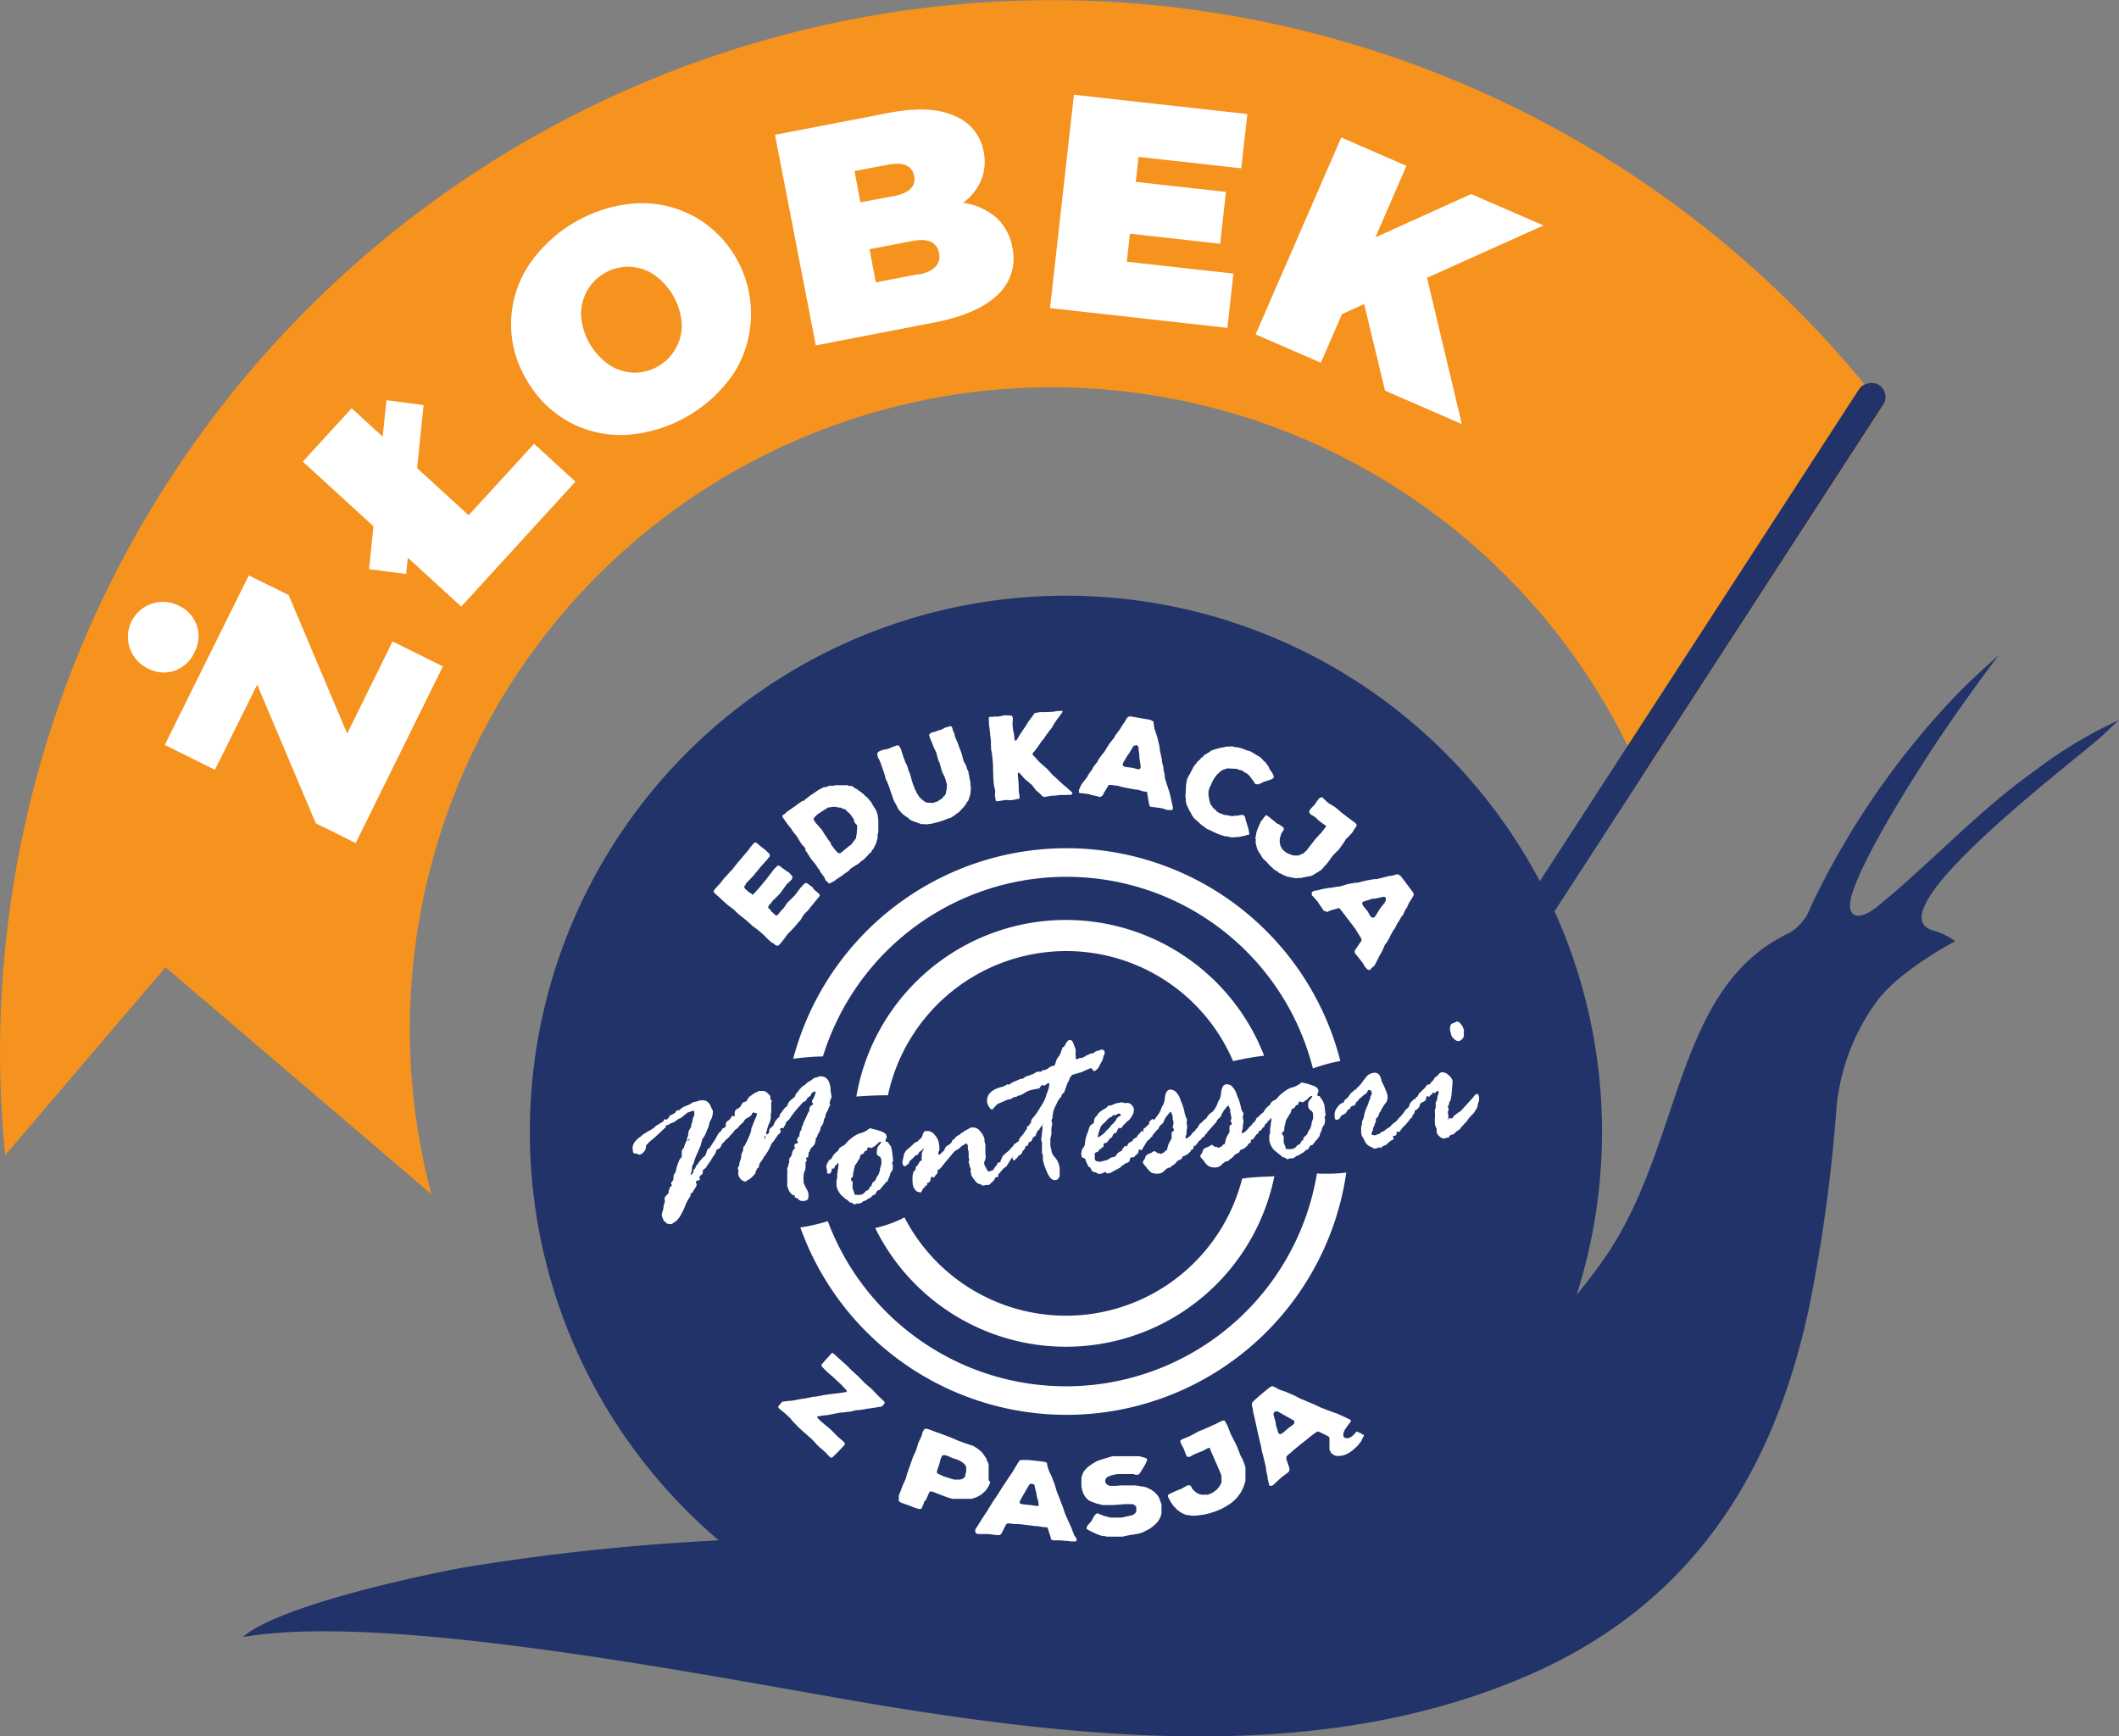 <svg xmlns="http://www.w3.org/2000/svg" viewBox="0 0 231.51 189.69"><rect x="0" y="0" width="231.51" height="189.69" fill="#808080" stroke="none"/><defs><style>.cls-1{fill:#f6921e;}.cls-2,.cls-3{fill:#213368;}.cls-3,.cls-4{fill-rule:evenodd;}.cls-4,.cls-5{fill:#fff;}</style></defs><title>zlobek montessori logo</title><g id="Warstwa_2" data-name="Warstwa 2"><g id="Warstwa_1-2" data-name="Warstwa 1"><path class="cls-1" d="M91.39,46.37a70.13,70.13,0,0,1,88,38.52l26.26-40.47A114.91,114.91,0,0,0,.56,126.21l17.52-20.54,29.05,24.79A70.14,70.14,0,0,1,91.39,46.37Z"/><path class="cls-1" d="M107.81,182.21l.14.12.08-.1Z"/><rect class="cls-2" x="119.25" y="87.22" width="111.43" height="3.14" rx="1.57" transform="translate(5.23 187.23) rotate(-57.02)"/><path class="cls-3" d="M231.47,78.66h0S231.5,78.64,231.47,78.66Z"/><path class="cls-3" d="M205.24,98.93c-2.22,1.88-4,1.47-2.64-2,1.09-2.94,3.86-8,8.69-15.4,3.42-5.14,6.92-9.8,7.15-10-1.89,1.65-3.6,3.24-5.12,4.84A88,88,0,0,0,197.86,99a5.59,5.59,0,0,1-2.28,2.88c-12.68,5.89-11.66,22.94-20.13,35.36q-1.5,2.17-3.19,4.2a58.57,58.57,0,1,0-93.73,26.84,245.79,245.79,0,0,0-28.07,3c-5.37,1-19.91,4.19-23.84,7.48l-.06.06.69-.09c16.38-2.5,51.8,4.7,68.84,7.55,25.77,4.25,49.49,5.83,70.4-3.05,18.42-7.82,27.32-22.41,31.16-40.39a175,175,0,0,0,3-21.9,23.17,23.17,0,0,1,4.56-11.76c2.56-3.3,8.41-6.36,8.41-6.36a7.74,7.74,0,0,0-2.5-1.19c-6.4-2,15.35-18.37,18.44-21.14,1.08-1,1.77-1.7,1.93-1.82a48.9,48.9,0,0,0-9.06,5.44C216,88.69,211.26,94,205.24,98.93Z"/><polygon class="cls-4" points="88.8 96.95 88.91 97.15 89.45 97.61 89.51 97.68 89.56 97.81 89.56 97.87 88.49 99.19 88.36 99.37 87.89 99.84 87.76 100.02 87.42 100.57 87.29 100.69 86.69 101.4 86.22 101.88 86.09 102 85.42 102.9 85.15 103.2 85.02 103.31 84.9 103.31 84.83 103.31 84.71 103.24 84.47 103.04 84.29 102.96 84.17 102.83 83.99 102.7 83.52 102.23 83.4 102.1 82.86 101.64 82.68 101.5 82.14 101.1 82.02 100.97 81.48 100.5 80.64 99.83 80.17 99.37 79.99 99.23 79.45 98.83 79.33 98.7 79.09 98.5 78.79 98.23 78.67 98.1 78.14 97.64 78.02 97.5 77.96 97.44 77.97 97.31 78.03 97.25 78.1 97.13 78.7 96.48 79.17 95.88 79.3 95.76 79.83 95.16 79.96 95.05 80.43 94.45 80.57 94.27 81.7 92.95 81.83 92.77 82.1 92.41 82.31 92.17 82.44 92.05 82.56 92.06 82.62 92.06 82.8 92.2 83.04 92.4 83.28 92.6 83.46 92.73 83.7 92.93 83.82 93.06 84 93.2 84.06 93.33 84.11 93.39 84.11 93.52 84.04 93.64 83.97 93.7 83.84 93.88 83.04 94.77 82.91 94.95 82.5 95.43 82.37 95.61 81.91 96.09 81.51 96.5 81.44 96.69 81.37 96.75 81.3 96.87 81.3 96.93 81.36 97 81.42 97.12 81.65 97.32 81.83 97.46 82.02 97.59 82.14 97.66 82.19 97.73 82.26 97.73 82.39 97.61 82.66 97.31 82.92 97.02 83.72 96.06 84.59 94.92 84.86 94.68 84.93 94.56 85.05 94.57 85.11 94.57 85.23 94.64 85.42 94.78 85.59 94.91 85.96 95.18 86.2 95.32 86.43 95.58 86.55 95.71 86.61 95.84 86.54 95.9 86.54 96.02 86.33 96.26 85.94 96.61 85.81 96.8 85.2 97.64 84.61 98.23 84.47 98.35 84.14 98.77 84.01 98.89 83.94 99.07 83.93 99.13 83.93 99.19 84.11 99.33 84.28 99.59 84.46 99.72 84.64 99.92 84.76 99.99 84.89 100 84.95 100 85.02 99.88 85.48 99.34 85.61 99.22 86.02 98.62 86.68 97.97 86.81 97.85 87.35 97.13 87.49 96.95 87.62 96.83 87.95 96.47 88.01 96.48 88.14 96.48 88.26 96.55 88.8 96.95"/><path class="cls-4" d="M93.64,90.53l0-.19,0-.19L93.48,90l-.17-.26,0-.19-.18-.26-.23-.33-.12-.13-.24-.2-.11-.13-.06-.07-.25-.07-.3-.14h-.25l-.19-.07h-.18l-.32,0-.19.05-.19,0-.19.12-.26.17-.19.11-.26.18-.26.17-.13.12-.2.18-.07.12-.07.06.06.19.06.06.11.2.24.26.17.2.18.19.12.13.11.2L90,91l.17.26.35.52.12.13.11.19.11.26.12.13.18.26.11.13.24.26.12.07h.06l.13,0,.92-.76.26-.18.13-.18.14-.18.13-.18.14-.18v-.19l.07-.3v-.19Zm1.7-2.6.12.19.17.26.11.2.11.32.06.19,0,.19.05.19,0,.25,0,.19,0,.31v.19l0,.25v.25l-.08.25,0,.43-.07.19-.08.3-.07.19-.14.24-.07.18-.2.24-.08.19-.19.11-.13.18-.53.54-.2.11-.19.18-.13.12-.39.22-.26.18-.19.11-.27.3-.26.17-.19.12-.13.12-.78.52-.13.12-.52.28h-.18l-.06-.13-.18-.13-.06-.07-.17-.38-.11-.13-.18-.26-.12-.13-.05-.19-.12-.13-.4-.59-.12-.13-.41-.52-.11-.2-.18-.25-.05-.13-.18-.2L88,92.73l-.17-.26-.18-.14-.06-.12-.11-.14-.35-.58L87,91.3l-.41-.52-.12-.2-.41-.52-.29-.39-.11-.19-.12-.13-.06-.13v-.13L85.6,89l.19-.11.14-.18.19-.12.91-.64.13-.11.52-.35h.13l.19-.18.39-.29.13-.12.2-.12.26-.17.32-.23.2-.12.32-.17L90,86l.19,0,.44-.16.26,0h.18l.19-.06.5,0h.44l.37,0,.19.08H93l.19.07.24.2.18.07.18.14.18.13.18.13.18.14.18.2.18.13.12.13.17.2.18.2.11.19Z"/><polygon class="cls-4" points="105.57 83.67 105.67 84.05 105.79 84.24 105.83 84.55 105.89 84.75 105.93 85.06 105.98 85.25 106.03 85.5 106.02 85.75 106.07 86 106.06 86.19 106.04 86.5 106.03 86.69 105.95 87 105.88 87.18 105.81 87.43 105.67 87.61 105.53 87.85 105.4 88.03 105.2 88.27 105.07 88.39 104.87 88.63 104.73 88.75 104.48 88.92 104.34 89.04 104.08 89.21 103.89 89.33 103.57 89.43 103 89.65 102.68 89.76 102.49 89.81 101.86 89.97 101.61 90.02 101.54 90.01 101.29 90.06 101.17 90.05 100.98 90.04 100.67 90.03 100.42 89.95 100.24 89.88 99.81 89.73 99.62 89.66 99.38 89.52 99.26 89.39 98.96 89.19 98.78 89.05 98.6 88.92 98.42 88.72 98.31 88.59 98.19 88.46 98.07 88.26 97.96 88.01 97.85 87.81 97.73 87.62 97.57 87.24 97.51 87.05 97.24 86.28 97.19 86.09 96.92 85.39 96.8 85.2 96.59 84.44 96.21 83.35 96.05 82.97 95.93 82.78 95.88 82.58 95.83 82.33 95.9 82.21 96.03 82.09 96.41 81.93 96.92 81.83 97.11 81.78 97.49 81.61 97.68 81.56 97.94 81.44 98.13 81.45 98.25 81.46 98.3 81.65 98.42 81.78 98.47 81.97 98.63 82.48 98.69 82.67 98.96 83.38 99.08 83.57 99.29 84.27 99.4 84.46 99.61 85.22 99.66 85.41 99.94 86.18 100.05 86.37 100.16 86.63 100.28 86.82 100.45 87.08 100.57 87.21 100.81 87.41 100.99 87.55 101.23 87.68 101.42 87.69 101.73 87.71 101.92 87.72 102.23 87.61 102.42 87.56 102.75 87.33 102.88 87.27 103.08 87.03 103.21 86.91 103.35 86.67 103.36 86.48 103.44 86.18 103.44 85.99 103.46 85.74 103.41 85.55 103.3 85.17 103.25 84.98 102.91 84.27 102.86 84.08 102.65 83.32 102.54 83.13 102.33 82.37 102.27 82.18 101.94 81.47 101.88 81.28 101.66 80.77 101.55 80.45 101.5 80.26 101.63 80.14 101.76 80.03 102.02 79.98 102.65 79.76 102.84 79.71 103.29 79.48 103.48 79.43 103.67 79.38 103.8 79.32 103.98 79.39 104.04 79.52 104.14 79.9 104.26 80.1 104.31 80.35 104.36 80.54 104.69 81.31 104.75 81.5 105.02 82.2 105.08 82.39 105.28 83.15 105.57 83.67"/><polygon class="cls-4" points="117.1 86.53 117.16 86.6 117.16 86.66 117.09 86.78 117.02 86.84 116.84 86.83 116.15 86.86 115.96 86.84 115.14 86.93 114.96 86.92 114.14 87.06 114.01 87.05 113.89 86.98 113.42 86.52 113.23 86.39 112.83 85.87 112.71 85.73 112.17 85.27 111.99 85.13 111.58 84.67 111.46 84.54 111.34 84.41 111.28 84.41 111.21 84.47 111.2 84.65 111.28 85.53 111.31 86.22 111.3 86.41 111.34 86.72 111.39 86.91 111.39 87.1 111.38 87.23 111.31 87.28 111.19 87.28 110.75 87.38 110.37 87.42 109.81 87.39 109.62 87.44 108.99 87.53 108.86 87.53 108.8 87.46 108.75 87.33 108.76 87.15 108.7 86.96 108.72 86.65 108.73 86.4 108.58 85.7 108.51 84.82 108.52 84.64 108.49 83.95 108.5 83.7 108.43 82.82 108.34 82.13 108.29 81.94 108.26 81.25 108.27 81.06 108.1 79.49 108.06 79.24 108.03 78.55 108.04 78.42 108.04 78.36 108.17 78.31 108.36 78.31 108.79 78.28 108.98 78.29 109.55 78.19 109.74 78.14 110.36 78.17 110.49 78.18 110.55 78.18 110.61 78.31 110.66 78.44 110.65 78.56 110.63 79 110.62 79.19 110.71 79.88 110.76 80.07 110.85 80.76 110.84 80.89 110.97 80.89 111.09 80.84 111.44 80.23 112.05 79.33 112.39 78.78 112.53 78.6 112.93 78.06 113 77.94 113.13 77.88 113.69 77.79 113.94 77.8 114.69 77.78 115.2 77.74 115.39 77.69 115.89 77.66 116.01 77.66 116.07 77.73 116.14 77.73 116.07 77.79 116 77.91 115.6 78.45 115.46 78.63 115.06 79.23 114.98 79.42 114.51 80.02 114.38 80.2 113.97 80.8 113.84 80.92 113.43 81.52 113.3 81.7 113.03 82.06 112.9 82.18 112.83 82.3 112.83 82.37 112.82 82.49 112.94 82.56 113.47 83.15 113.59 83.28 114.19 83.81 114.36 83.95 114.9 84.54 115.01 84.67 115.61 85.2 115.73 85.33 116.33 85.86 116.5 86 117.1 86.53"/><path class="cls-4" d="M124.62,83.87v-.19l-.14-.94,0-.19-.09-.76,0-.19-.12-.13-.12-.07-.19.06-.13.05-.47.79-.14.18-.48.79-.07.18,0,.19.12.07.12.07.81.1.62.16h.12l.13-.12Zm3.52,4.31v.19l-.07.12h-.5l-.31-.08-.18-.08-.56-.09-.81-.1-.12-.07,0-.13-.06-.13-.19-1.13,0-.13-.12-.07H125l-.74-.22h-.18l-1-.18-.75-.17-.18-.07H122l-.55-.09h-.19l-.13,0-.07.13-.48.78-.07.19-.2.17-.19.06-.18-.08-.74-.16-.19-.07-.8-.11H118l-.12-.07,0-.19v-.12l.07-.12L118,86l.2-.37.14-.18.47-.6.07-.18.47-.66.08-.19.47-.6L120,83l.47-.66.13-.12.62-1,.53-.66.07-.18.41-.54.13-.18.34-.55.14-.18.27-.48.14-.12.12-.06h.19l.56.1,1,.17.56.1.24.13.12.07v.19l.09.57.06.19.21.63.06.19.15.64.05.19.09.69.05.19.15.7,0,.19.16.63,0,.19.15.7V85l.27.83.21.64.06.19.2.88Z"/><polygon class="cls-4" points="136.48 91.19 136.35 91.19 136.03 91.29 135.84 91.34 135.53 91.39 135.34 91.44 135.09 91.43 134.9 91.48 134.59 91.47 134.34 91.45 134.15 91.38 133.9 91.37 133.6 91.29 133.17 91.14 132.98 91.07 132.68 90.93 132.07 90.64 131.88 90.57 131.7 90.44 131.52 90.3 131.34 90.17 131.16 90.03 130.75 89.64 130.51 89.44 130.39 89.3 130.22 89.05 130.16 88.92 130.05 88.72 129.93 88.53 129.76 88.15 129.65 87.95 129.6 87.76 129.55 87.51 129.56 87.32 129.51 87.07 129.52 86.88 129.54 86.57 129.57 86.01 129.58 85.76 129.66 85.33 129.68 85.14 129.81 84.9 129.88 84.72 130.02 84.53 130.09 84.35 130.3 83.99 130.37 83.8 130.51 83.62 130.71 83.38 130.78 83.26 130.97 83.09 131.1 82.97 131.24 82.79 131.43 82.67 131.57 82.49 131.76 82.38 131.95 82.26 132.15 82.15 132.28 82.03 132.53 81.92 132.72 81.87 132.91 81.81 133.1 81.76 133.29 81.71 133.8 81.61 133.99 81.56 134.18 81.57 134.62 81.53 134.86 81.61 135.05 81.62 135.48 81.7 135.73 81.78 135.91 81.85 136.28 81.99 136.59 82.07 136.71 82.14 136.95 82.28 137.38 82.55 137.56 82.63 137.8 82.83 138.09 83.15 138.27 83.29 138.45 83.55 138.56 83.68 138.73 84.06 139.02 84.45 139.07 84.64 139.13 84.71 139.19 84.84 139.12 84.96 139.12 85.02 138.99 85.08 138.8 85.19 138.61 85.24 138.48 85.3 138.29 85.35 138.1 85.4 137.78 85.57 137.59 85.63 137.52 85.69 137.4 85.68 137.27 85.67 137.21 85.67 137.09 85.6 137.03 85.47 136.86 85.21 136.74 85.08 136.57 84.82 136.45 84.69 136.21 84.49 136.03 84.42 135.79 84.22 135.6 84.15 135.29 84.07 135.11 83.99 134.8 83.98 134.61 83.97 134.43 83.96 134.18 83.94 133.92 83.99 133.79 84.05 133.6 84.1 133.41 84.22 133.28 84.33 133.15 84.45 132.95 84.63 132.82 84.81 132.68 84.99 132.61 85.11 132.41 85.47 132.34 85.66 132.19 85.96 132.12 86.15 132.04 86.39 132.03 86.64 132.02 86.83 132.07 87.08 132.12 87.4 132.17 87.59 132.28 87.91 132.4 88.04 132.57 88.3 132.75 88.43 132.93 88.63 133.11 88.76 133.41 88.9 133.66 88.98 133.84 89.05 133.9 89.05 134.15 89.07 134.46 89.15 134.71 89.16 134.9 89.11 135.09 89.12 135.4 89.07 135.59 89.02 135.72 89.03 135.84 89.03 135.9 89.1 136.02 89.23 136.07 89.42 136.07 89.48 136.12 89.67 136.23 89.99 136.28 90.18 136.44 90.69 136.43 90.88 136.49 90.94 136.48 91.07 136.48 91.19"/><polygon class="cls-4" points="145.6 93.49 145.47 93.67 145.13 94.15 144.99 94.33 144.66 94.69 144.46 94.93 144.33 95.05 144.07 95.22 143.88 95.34 143.69 95.45 143.49 95.57 143.3 95.68 143.04 95.73 142.79 95.78 142.54 95.83 142.29 95.88 142.1 95.93 141.78 95.91 141.59 95.96 141.35 95.89 141.16 95.88 140.85 95.8 140.67 95.79 140.36 95.65 140.18 95.58 139.94 95.44 139.75 95.37 139.51 95.17 139.15 94.96 138.97 94.76 138.73 94.56 138.32 94.1 137.96 93.77 137.73 93.38 137.44 92.93 137.33 92.67 137.28 92.48 137.23 92.23 137.18 92.04 137.2 91.73 137.15 91.54 137.22 91.29 137.23 91.11 137.31 90.8 137.38 90.61 137.53 90.25 137.67 89.94 137.74 89.76 137.94 89.52 138.07 89.34 138.21 89.16 138.34 89.04 138.46 89.11 138.64 89.25 139.06 89.58 139.54 89.98 139.72 90.05 140.03 90.26 140.21 90.39 140.26 90.52 140.25 90.71 140.12 90.82 140.12 90.89 139.98 91.07 139.9 91.37 139.83 91.56 139.82 91.75 139.81 91.93 139.86 92.25 139.91 92.44 140.02 92.63 140.14 92.82 140.38 93.03 140.56 93.16 140.86 93.3 141.05 93.37 141.23 93.44 141.48 93.46 141.79 93.47 141.98 93.42 142.18 93.31 142.37 93.26 142.56 93.08 142.76 92.9 142.89 92.72 143.03 92.54 143.5 91.94 143.63 91.76 144.16 91.17 144.29 91.05 144.76 90.45 144.9 90.27 144.84 90.2 144.36 89.86 144.18 89.73 143.76 89.33 143.58 89.2 143.22 88.99 143.1 88.86 143.04 88.73 143.05 88.54 143.12 88.48 143.19 88.36 143.59 87.95 143.72 87.77 144.06 87.28 144.19 87.17 144.32 87.11 144.5 87.12 144.68 87.32 145.04 87.65 145.22 87.78 145.88 88.19 146.06 88.33 146.6 88.8 147.56 89.53 148.04 89.87 148.16 90 148.22 90.13 148.22 90.19 148.15 90.31 148.08 90.44 147.94 90.62 147.81 90.86 147.67 91.04 147.21 91.52 147.08 91.63 146.73 92.18 146.6 92.36 146.2 92.9 146.06 93.02 145.6 93.49"/><path class="cls-4" d="M150.12,100.23l.13-.12.48-.78.13-.18.47-.6.07-.19v-.12l0-.19-.12-.07h-.19l-.89.2-.25,0-.83.27-.19.05-.13.18.06.13.05.13.53.65.28.52.18.13H150Zm-.3,5.55-.13.18h-.19l-.12-.07-.12-.13-.12-.13-.17-.26-.06-.13-.35-.46-.53-.65L148,104v-.12l.07-.12.68-1v-.18l-.06-.07-.05-.13-.41-.64-.11-.2-.59-.78-.46-.59-.12-.19-.12-.13-.35-.46-.12-.13-.12-.07-.12.06-.89.26-.2.12-.24-.08-.19-.07-.11-.19-.41-.59-.11-.19-.53-.59-.12-.13v-.32l.19-.11.06-.06.2,0,.44-.1.19-.06.76-.14.19,0,.82-.15.19,0,.7-.21.19-.06.82-.14.19,0,1.07-.26.82-.14.25,0,.64-.15.19-.06.63-.15.19,0,.57-.16h.13l.12.07.18.13.35.46.58.78.35.46.12.19v.19l-.07.12-.28.48-.13.18-.28.61-.14.18-.28.61-.13.12-.35.61-.13.18-.28.55-.14.18-.34.6-.07.19-.35.6-.13.12-.35.79-.35.61-.07.18-.42.79Z"/><path class="cls-5" d="M158.9,113.53a.66.66,0,0,0,.45.21.63.63,0,0,0,.42-.25.57.57,0,0,0,.17-.46.94.94,0,0,1,0-.36.23.23,0,0,0,0-.11,1.32,1.32,0,0,0-.29-.62.76.76,0,0,0-.47-.36,1.46,1.46,0,0,1-.46.21c-.23.09-.34.32-.29.73v.07l.13.51A1,1,0,0,0,158.9,113.53Z"/><path class="cls-5" d="M161.36,119.51c-.11,0-.25.14-.44.41l-1.35,1.48a2.53,2.53,0,0,0-.46.31.63.63,0,0,1-.21.13l-.22.33-.19,0c-.17,0-.25.06-.3.13l-.07,0a.26.26,0,0,0,.13-.26l-.06-.53c0-.06,0-.08,0-.08a.55.55,0,0,0,.09-.22l-.09-.3c0-.06,0-.14.13-.22l0-.28c.16-.06.25-.48.3-1.25l.09-1a1.12,1.12,0,0,0-.44-.7,1,1,0,0,0-.73-.32.5.5,0,0,0-.35.21,1.18,1.18,0,0,1-.3.29l-.14.09a1.09,1.09,0,0,1-.29.41.88.88,0,0,0-.25.34.33.33,0,0,0-.19,0c-.07,0-.15.09-.27.25a1.14,1.14,0,0,1-.25.29.32.32,0,0,0-.12.11l-.16.18c-.11,0-.22.21-.36.49l-.11.06c-.09.15-.16.23-.21.23h-.08l-.15.18a.73.73,0,0,0-.29.37c-.09.25-.15.37-.17.37a1.92,1.92,0,0,0-.34.32,4.08,4.08,0,0,1-.54.69,2.48,2.48,0,0,0-.32.35,1.22,1.22,0,0,1-.3.27,1.36,1.36,0,0,0-.34.3.94.94,0,0,1-.36.3,1.63,1.63,0,0,0-.32.22.64.64,0,0,1-.31.18.62.62,0,0,0-.26.18l-.11.09-.17,0-.15.11c-.32,0-.47,0-.49-.16a.71.71,0,0,1,.07-.21.67.67,0,0,0,.1-.31.91.91,0,0,1,.07-.23l.08-.16a1.58,1.58,0,0,1,.11-.32.42.42,0,0,0,.05-.12l0-.22c0-.08.06-.16.2-.23a2.56,2.56,0,0,0,.19-.5l.1-.11a4.76,4.76,0,0,1,.67-1.06,1.32,1.32,0,0,0,.11-.72,3.72,3.72,0,0,0-.24-.68,4.38,4.38,0,0,0-.34-.73l-.07-.18c-.11-.64-.38-.93-.84-.88a1.24,1.24,0,0,0-.94.59,1,1,0,0,1-.17.2s-.08.09-.08.12a3.39,3.39,0,0,1-.73.81l0,.17L148,119l-.11.2a1.28,1.28,0,0,0-.47.46,1.4,1.4,0,0,1-.37.41.36.36,0,0,0-.2.25.21.21,0,0,1-.22.17,1.49,1.49,0,0,0-.53.49,1.36,1.36,0,0,0-.28,1.05c0,.22.09.31.2.3a.45.45,0,0,0,.39-.21,2.5,2.5,0,0,1,.17-.28l.22-.08a1.3,1.3,0,0,1,.23-.14c.08-.13.15-.27.24-.39a.28.28,0,0,0,.24-.18c.06-.1.09-.16.11-.16l.41-.17a.57.57,0,0,0,.12-.3l.19-.13a1,1,0,0,1,.28-.34.64.64,0,0,0,.24-.2,1.68,1.68,0,0,1,.28-.21.76.76,0,0,0,.28-.31c0-.1.08-.14.12-.15.2,0,.3.1.33.34a.46.46,0,0,1-.07.25.46.46,0,0,0-.09.22c0,.13,0,.19-.05.21l-.12.25a1.27,1.27,0,0,1-.14.44,5.83,5.83,0,0,0-.36,1,1.41,1.41,0,0,1-.13.51.76.76,0,0,0-.1.29c0,.1,0,.23-.07.42a3.34,3.34,0,0,0,0,.91.91.91,0,0,0,.17.36c.09.17.18.33.26.51a1.14,1.14,0,0,0,.53.47l.46.23.33-.07.17-.08a.36.36,0,0,1,.18.08l.26-.22.32-.11c.37-.35.59-.54.69-.55a.17.17,0,0,0,.14-.21v0l-.07-.13q0-.1.12-.12h.05l.06,0,.17-.12,0-.13c0-.13,0-.19.07-.19a.1.1,0,0,1,.1,0l.09.05s.09-.07.17-.19a3.15,3.15,0,0,1,.43-.51,5.17,5.17,0,0,0,.5-.57,1.12,1.12,0,0,1,.27-.31c.07,0,.11-.14.14-.35a.25.25,0,0,0,.19-.23,1.46,1.46,0,0,1,.08-.27s.06,0,.09,0,.11-.06.23-.19a.62.62,0,0,0,.18-.35.31.31,0,0,1,.16-.24l.23-.12a.47.47,0,0,0,.3-.31c0-.19.05-.29.12-.3h0l.15.06.09,0c.06-.12.11-.18.19-.2s.08-.07.08-.09a.67.67,0,0,1,.11-.16l.22.07c.15-.16.23-.25.27-.25s.13,0,.14.15a.85.85,0,0,1-.06.25,1,1,0,0,0-.09.38.48.48,0,0,1-.08.29l-.09.2,0,.24c0,.17,0,.3,0,.36a.33.33,0,0,0-.09.23l0,.33a1.41,1.41,0,0,1,0,.28.62.62,0,0,1,0,.26,1.35,1.35,0,0,0,0,.45l0,.07v.19a2,2,0,0,1,.09.25.87.87,0,0,1,.1.25v.28a.78.78,0,0,0,.33.52.79.79,0,0,0,.51.23l.22-.1h.16c.06,0,.11,0,.17-.17a.69.69,0,0,1,.26-.17c.11,0,.19,0,.22-.08l.19-.15a1.19,1.19,0,0,1,.33-.26l.19-.13.06-.14.43-.46a2,2,0,0,0,.32-.38,2.87,2.87,0,0,1,.46-.54,1.29,1.29,0,0,0,.33-.41c.05-.08.1-.16.16-.24a.8.8,0,0,0,.14-.4,2.2,2.2,0,0,1,.14-.47,1.22,1.22,0,0,0,0-.48C161.54,119.59,161.47,119.5,161.36,119.51Z"/><path class="cls-5" d="M117.69,117.27a.58.58,0,0,1,.2-.06l.27-.08.59-.27a.48.48,0,0,0,.19-.08.85.85,0,0,1,.24-.08.06.06,0,0,1,.06,0c.17.23.27.33.31.32s.34-.16.49-.44l.44-.83a2.06,2.06,0,0,1,.13-.46.63.63,0,0,0,.08-.29q0-.36-.42-.33h0l-.16.09a1.1,1.1,0,0,0-.52.18.59.59,0,0,1-.19.14l-.08,0h-.14a2.43,2.43,0,0,1-.27.14,2.09,2.09,0,0,0-.37.19l-.3.16a.31.31,0,0,1-.21,0l-.07,0a.55.55,0,0,1-.23.13c-.13,0-.21,0-.21-.09a.56.56,0,0,1,0-.13.5.5,0,0,0,0-.24,1.53,1.53,0,0,1,0-.37,1.21,1.21,0,0,0,0-.19l-.17-.49c-.13-.41-.29-.6-.47-.58s-.32.18-.5.52c-.06.17-.14.25-.25.27s0,.06-.08.15a.81.81,0,0,1-.09.22,1.79,1.79,0,0,1-.32.68,1.49,1.49,0,0,0-.29.58c-.07.26-.13.4-.2.41l-.19,0s0,0,0,0a.72.72,0,0,1-.18.1,1.68,1.68,0,0,0-.33.22,1,1,0,0,1-.47.16h0l-.1,0h0l-.11.16-.15,0a.39.39,0,0,0-.18,0,.51.51,0,0,0-.36.13c-.09.06-.14.11-.18.11l-.18.06a2,2,0,0,1-.39.15.78.78,0,0,0-.41.19.46.46,0,0,1-.25.14l-.15,0-.46.2a3.45,3.45,0,0,0-.64.31.35.35,0,0,1-.21.13h0l-.13-.05h0l-.46.25c-1.27.28-1.86.85-1.77,1.72a1.14,1.14,0,0,0,.22.51c.11.2.22.28.29.27l.09,0a4.8,4.8,0,0,1,.55-.6l1.14-.49c.08,0,.11,0,.13,0a1.19,1.19,0,0,0,.51-.27h.26a.49.49,0,0,1,.27-.16h.11l.44-.22a2.23,2.23,0,0,1,1-.42l.49-.11h.17s0,0,.1-.12a.81.81,0,0,1,.23-.27c.15,0,.23.07.23.09l.47-.33a.41.41,0,0,1,.09.1,2.31,2.31,0,0,1-.16.78,4.17,4.17,0,0,0-.23.68,6,6,0,0,1-.62,1.15,7.16,7.16,0,0,1-.78,1.12.74.74,0,0,0-.22.55l0,.06h-.09l-.07.06v.1l-.1.1c-.13,0-.19.13-.19.34l0,.06c-.07,0-.14.09-.21.23a2.5,2.5,0,0,1-.4.52c-.16.21-.26.35-.25.4s0,.14-.15.2a.35.35,0,0,0-.2.23.74.74,0,0,1-.24.34c-.12.09-.16.26-.13.54l.13.13a.45.45,0,0,1-.06.2.33.33,0,0,0-.05.23c0,.25.1.36.19.35a.15.15,0,0,0,.1-.07.54.54,0,0,1,.17-.17.51.51,0,0,0,.18-.26.75.75,0,0,0,.49-.59c.13,0,.23-.17.31-.48l.05,0c.19,0,.26-.16.27-.42l.06,0c.14,0,.26-.12.34-.31a.51.51,0,0,1,.35-.36,2.76,2.76,0,0,1,.3-.66.25.25,0,0,1,.1,0l.07-.19c.1-.11.18-.23.27-.33s.11-.18.16-.18,0,0,0,0a.63.63,0,0,0-.14.22l0,.4-.14,1.16.09.27,0,1.17.1.25,0,.52a7.18,7.18,0,0,0,.43,1.26c.27.66.6,1,1,.91a.46.46,0,0,0,.28-.19.51.51,0,0,0,.13-.37,1.32,1.32,0,0,1,0-.34c0-.09,0-.17,0-.22a2.11,2.11,0,0,0-.5-1.33,1.38,1.38,0,0,1-.41-.78s0-.05,0-.07a2.93,2.93,0,0,1-.11-.44v-.6l0-.22a1.73,1.73,0,0,0,.11-.73v-.08a.87.87,0,0,1,0-.14s0-.25.1-.68l-.08-.2a.57.57,0,0,1,.11-.39V122a.21.21,0,0,1,0-.15,1.56,1.56,0,0,0,.06-.31,1.53,1.53,0,0,1,.14-.46,4.3,4.3,0,0,1,.21-.43l.17-.37a1.66,1.66,0,0,0,.16-.24.42.42,0,0,1,.22-.2l0-.07a.48.48,0,0,1,.29-.39l.4-1.12a.7.7,0,0,0,.12-.14,1.19,1.19,0,0,1,.39-.7Z"/><path class="cls-5" d="M130.77,123.17l0,0h0S130.79,123.17,130.77,123.17Z"/><path class="cls-4" d="M143.17,121.3a.45.45,0,0,1,.28.39,2.3,2.3,0,0,1,0,.53l-.17.5a.26.26,0,0,1,0,.19l-.08.17a.48.48,0,0,1-.13.32.89.89,0,0,0-.19.35.65.65,0,0,1-.29.37.46.46,0,0,0-.2.47l0,0-.17,0s0,.08-.09.21-.1.22-.18.23a.52.52,0,0,0-.33.24.77.77,0,0,1-.53.26,1.61,1.61,0,0,1-.35,0l-.06,0-.19,0,0,0-.07-.29-.17-.41v-.48l0-.19a.21.21,0,0,0-.09-.14l-.09-.12a.27.27,0,0,1,.09-.24.4.4,0,0,0,.15-.18,2.08,2.08,0,0,1,.06-.53l.15-.61c.1-.14.18-.28.26-.4l.09-.18a.63.63,0,0,0,.2-.47l.11-.16a.4.4,0,0,0,.31-.2c.07-.12.11-.2.13-.2h.15a.69.69,0,0,0,.1-.24c.05-.1.08-.16.12-.16a1.09,1.09,0,0,1,.29.1,1.93,1.93,0,0,0,.76-.57,1.18,1.18,0,0,1,.24-.13c.06,0,.08,0,.09.06a1,1,0,0,1-.25.34.79.79,0,0,0-.2.58A.72.72,0,0,0,143.17,121.3Zm-18.65,2.55h0S124.52,123.83,124.52,123.85Zm-4.4-.35a1.34,1.34,0,0,1,.36-.69,2.31,2.31,0,0,0,.4-.38,3.24,3.24,0,0,1,.24-.25l.12-.09.2-.07a.63.63,0,0,1,.24-.2l.25,0c.13-.09.19-.15.27-.16s.22,0,.24.14-.07.12-.19.17a.87.87,0,0,0-.36.48l-.1.07a1.44,1.44,0,0,1-.25.29,1,1,0,0,0-.2.21l-.07.12c-.22.21-.39.37-.5.5a1.78,1.78,0,0,1-.38.35l-.36.25a.08.08,0,0,1-.08-.09A2.32,2.32,0,0,1,120.12,123.5Zm24.7-1.73-.13-1.08-.18-.45a3,3,0,0,1-.33-.49c-.19,0-.27-.08-.27-.12a1.64,1.64,0,0,1,.14-.37.6.6,0,0,0-.27-.51,2.31,2.31,0,0,0-.45-.19.94.94,0,0,1-.26-.09,2.19,2.19,0,0,0-.46-.12l-.34-.09a.35.35,0,0,0-.23.12,1.86,1.86,0,0,1-.28.18l-.28.14a.83.83,0,0,1-.26.08,2.54,2.54,0,0,0-.9.47,3.56,3.56,0,0,0-.71.63.83.83,0,0,1-.36.3,1.59,1.59,0,0,0-.4.29.64.64,0,0,1-.31.39,2,2,0,0,0-.32.35.42.42,0,0,0-.08.12l-.09.17a2,2,0,0,0-.41.35,1.37,1.37,0,0,1-.24.21.43.43,0,0,0-.17.2c0,.08-.09.18-.17.3l-.19.15a1.45,1.45,0,0,1-.33.39.47.47,0,0,0-.2.23,2.19,2.19,0,0,1-.6.49.28.28,0,0,1-.07-.16.82.82,0,0,1,.11-.33l0-.31.08-.46-.08-.53s0-.1.07-.27-.08-.2-.13-.36a1.2,1.2,0,0,1-.14-.4,5.65,5.65,0,0,0-.42-1.31,2.19,2.19,0,0,0-.65-1.09,1,1,0,0,0-.49-.15.54.54,0,0,0-.42.25,1.86,1.86,0,0,0-.2.75,1.79,1.79,0,0,1-.17.67c-.06.08-.11.18-.16.26l-.11.34a4.49,4.49,0,0,1-.41.66l-.07.07a1.92,1.92,0,0,0-.21.15,1.25,1.25,0,0,0-.37.39l-.09.18a2,2,0,0,0-.41.34.88.88,0,0,1-.24.21.52.52,0,0,0-.17.21l-.15.27h0s0,0,0,0a.33.33,0,0,1-.12.09v0l0,0a1.3,1.3,0,0,1-.33.39.47.47,0,0,0-.2.23,2,2,0,0,1-.6.49.26.26,0,0,1-.07-.16,1.24,1.24,0,0,1,.11-.33l0-.31.08-.46-.07-.53a1.44,1.44,0,0,1,.06-.27l-.15-.35c-.05-.17-.1-.29-.12-.4a5.22,5.22,0,0,0-.42-1.32,2.12,2.12,0,0,0-.65-1.08,1,1,0,0,0-.48-.16.51.51,0,0,0-.42.25,1.58,1.58,0,0,0-.2.75,2,2,0,0,1-.18.67,1.74,1.74,0,0,0-.15.26l-.14.35a2.67,2.67,0,0,1-.41.66c-.11.16-.21.3-.29.4a.14.14,0,0,0-.16-.11.21.21,0,0,0-.13.07.69.69,0,0,1-.15.13c-.07,0-.1.14-.1.32l-.47.45a.23.23,0,0,0-.16.27v.1h0l-.07.07h0c0-.1,0-.13-.08-.12s-.06,0-.09.08a1.9,1.9,0,0,0-.2.23.89.89,0,0,0-.24.3.43.43,0,0,1-.24.19.35.35,0,0,0-.23.2c0,.09-.13.16-.27.21a.64.64,0,0,0-.35.45l-.05,0-.15,0s-.1,0-.17.13l-.08.1a.45.45,0,0,0-.11.22l-.1.1a.72.72,0,0,0-.33.19.75.75,0,0,0-.26.39l-.12,0a.77.77,0,0,1-.19.08.66.66,0,0,0-.4.17.72.72,0,0,1-.39.17l-.54.15c-.41,0-.62-.06-.65-.32,0,0,0-.11,0-.26V126a.58.58,0,0,1,.34-.17l.21-.3h.11l.13-.18c.13,0,.18-.09.17-.18a.41.41,0,0,1,.06-.29l.17,0c.09,0,.26-.2.5-.56a.25.25,0,0,0,.24-.19.66.66,0,0,1,.21-.34h.2c.12-.35.22-.55.35-.56a.08.08,0,0,1,.08,0s0,0,.08,0,.09,0,.15-.15l.18-.21a1.27,1.27,0,0,0,.29-.31,1.32,1.32,0,0,0,.52-.54,1.29,1.29,0,0,0,.28-.87,1,1,0,0,0-.25-.45.64.64,0,0,0-.49-.21,1,1,0,0,1-.36,0,1.53,1.53,0,0,0-.21-.07l-.48.09a1.27,1.27,0,0,0-.43.14,1.31,1.31,0,0,1-.38.13l-.19,0s0,0,0,0a1.88,1.88,0,0,1-.25.27,3.14,3.14,0,0,0-.87.61l-.13.24a.71.71,0,0,0-.31.57.31.31,0,0,1-.26.35l-.22.24c-.08.27-.14.43-.15.48l-.22.59a.56.56,0,0,1-.08.27l-.09.7a.74.74,0,0,1-.21.34,1.1,1.1,0,0,0-.14.81q0,.22.18.24a.56.56,0,0,1,.23.13,3.12,3.12,0,0,0,.42.9l.12,0c.14.4.32.57.53.54.06,0,.13.06.23.11a.45.45,0,0,0,.27.08,1.26,1.26,0,0,0,.42-.13l.21-.1s0,0,.1.1a.16.16,0,0,0,.14.08l.31-.07s.07,0,.16-.09l.92-.49a1.12,1.12,0,0,1,.29-.26s.08,0,.08-.06a.86.86,0,0,1,.37-.19c.18-.06.29-.16.3-.33s.09-.27.18-.28l.2,0,.07,0a1.41,1.41,0,0,1,.41-.39.67.67,0,0,0,.1-.29c0-.12,0-.16.11-.17s.06,0,.06,0l.1.1s.07,0,.12-.13l.16-.26.33-.55a.63.63,0,0,1,.17-.19c.09,0,.19-.15.3-.33h.07c.06,0,.09-.08.11-.21l.5-.58a.35.35,0,0,0,.18-.22.75.75,0,0,1,.26-.35.78.78,0,0,0,.27-.32,2,2,0,0,1,.36-.64c.23-.28.36-.45.4-.45a.52.52,0,0,1,.11.23l.11.25,0,.32s0,.09.08.21l0,.12,0,.26-.08.29a.82.82,0,0,0,.12.21l0,.09a.15.15,0,0,1-.11.18.14.14,0,0,0-.12.16l0,.2a.61.61,0,0,0,0,.25v.13l-.34.63-.14.48c0,.15-.07.23-.09.23h-.09l0,0a.89.89,0,0,1-.56.37.68.68,0,0,1-.17-.09l-.19,0s0,0,0,0a.47.47,0,0,0-.32-.21.93.93,0,0,0-.21.1c-.1.07-.14.11-.16.11-.34.09-.53.23-.6.42a1.05,1.05,0,0,1-.19.39.35.35,0,0,0-.09.2.63.63,0,0,0,.16.28,3.24,3.24,0,0,1,.33.41,2.34,2.34,0,0,0,.45.44,1.61,1.61,0,0,0,.94.08.93.93,0,0,0,.51-.33,1.15,1.15,0,0,1,.49-.31l.15,0c0-.1.18-.2.41-.34l.18-.19a.85.85,0,0,1,.38-.3c.2-.09.28-.16.28-.19l.05-.18.27-.1a1.32,1.32,0,0,0,.49-.35l0,0,.11-.07c0-.13.1-.22.28-.29a.89.89,0,0,0,.08-.33l.23-.08s.13-.2.38-.52a.29.29,0,0,0,.2-.17l.08-.1.1-.11c.11,0,.16-.07.18-.11l.09-.18.21-.17,0-.1.16-.14.68-.78a.4.4,0,0,0,.18-.23.78.78,0,0,1,.26-.34.7.7,0,0,0,.26-.33,2.63,2.63,0,0,1,.36-.63,2.73,2.73,0,0,1,.4-.45s.07.06.12.22l.1.26,0,.31a1.66,1.66,0,0,0,.08.22l0,.12.06.25-.1.29a.46.46,0,0,0,.12.21l0,.09a.16.16,0,0,1-.13.18.14.14,0,0,0-.11.16l0,.21a1.05,1.05,0,0,0,0,.24l0,.13-.35.63-.13.49c0,.15-.07.23-.09.23h-.09l0,0a.85.85,0,0,1-.54.37s-.1,0-.2-.09l-.16,0s-.06,0-.06,0-.23-.22-.3-.21a.55.55,0,0,0-.23.1l-.16.11c-.34.09-.53.22-.61.41a.93.93,0,0,1-.18.4c-.06.08-.1.14-.09.19a.51.51,0,0,0,.16.28,3.56,3.56,0,0,1,.34.42,1.46,1.46,0,0,0,.46.43,1.5,1.5,0,0,0,.92.09,1,1,0,0,0,.51-.33,1.33,1.33,0,0,1,.49-.32h.14a1.55,1.55,0,0,1,.41-.34l.19-.19a.89.89,0,0,1,.38-.3c.19-.1.28-.16.28-.2l.07-.18.25-.1a1.05,1.05,0,0,0,.48-.35l0,0a.21.21,0,0,0,.1-.06c0-.14.11-.22.29-.29a1,1,0,0,0,.08-.33l.23-.08s.13-.2.37-.53c.13-.05.21-.11.22-.2l0-.14c.2-.06.29-.1.31-.14l.09-.18.09-.07a.27.27,0,0,0,.11-.1l0,0,0,0,.18-.36h.08c.05,0,.09,0,.11-.14s0-.06,0-.07a.65.65,0,0,0,.26-.2s.07-.08.12-.16a.22.22,0,0,1,.06.12l-.16,1.08,0,.43-.08.23,0,.27v.32a2,2,0,0,0,.23.63,1.68,1.68,0,0,0,.45.55l.19.13a.31.31,0,0,0,.18.16,2,2,0,0,1,.27.22.38.38,0,0,0,.26.16.29.29,0,0,1,.23.1.28.28,0,0,0,.21.09.54.54,0,0,0,.18-.09h.19a.79.79,0,0,0,.45-.15.27.27,0,0,1,.21-.13,1.57,1.57,0,0,0,.32-.16.63.63,0,0,1,.28-.16,1.93,1.93,0,0,0,.37-.34h.11c.06,0,.13-.08.22-.26s.18-.24.25-.25.08,0,.1,0l.48-.6a.29.29,0,0,0,.13-.14.23.23,0,0,1,.11-.14.3.3,0,0,0,.09-.22.58.58,0,0,1,.09-.27,1.6,1.6,0,0,0,.13-.31c0-.13.07-.21.07-.23l.06-.12a.23.23,0,0,1,.1-.14.46.46,0,0,0,.09-.23l.05-.38-.07-.26a.42.42,0,0,1,.11-.19Z"/><path class="cls-5" d="M111.13,125.05c0-.09-.07-.14-.18-.13s-.16.07-.22.19l-.08.14-.14.11-.24.3-.6.51a.62.62,0,0,0-.22.4.53.53,0,0,0-.14.41s0,0,0,0l-.11,0h-.06c-.09,0-.16.07-.2.23a2.21,2.21,0,0,1-.28.34.56.56,0,0,1-.23.31L108,128s-.1-.09-.19-.26l-.28-.53v-.11c0-.08,0-.13,0-.16a1.23,1.23,0,0,0,.13-.87l0-.24v-.78l-.1-.36v-.25a1.87,1.87,0,0,0-.44-.81,1,1,0,0,0-1-.45.73.73,0,0,0-.3.14,3.08,3.08,0,0,1-.32.16l-.14.09-.14.13-.18.06a.77.77,0,0,1-.36.28.83.83,0,0,0-.26.19,1,1,0,0,1-.37.34l-.07.21-.1.11a.93.93,0,0,1-.33.24.67.67,0,0,0-.36.48.41.41,0,0,1-.15.17c-.08.08-.17.15-.24.23a.28.28,0,0,1-.17.13c-.07,0-.11,0-.12-.08a.83.83,0,0,1,.11-.39,4.43,4.43,0,0,0,0-.52l-.06-.35a1.69,1.69,0,0,0-.42-.79,1,1,0,0,0-1-.44c-.15,0-.27.14-.33.41a.94.94,0,0,1-.48.59l-.06.14a.89.89,0,0,0-.51.3,6.48,6.48,0,0,1-.58.52,1.18,1.18,0,0,0-.43.65l-.16.78c0,.31.14.47.35.45h0a1.4,1.4,0,0,1,.29-.25.15.15,0,0,0,.07-.1.7.7,0,0,1,.22-.34,4.43,4.43,0,0,0,.54-.53l.19,0c.12-.24.22-.38.29-.4s.21-.16.39-.38l0,0a.81.81,0,0,1-.13.35,1.14,1.14,0,0,0-.1.42.43.43,0,0,1,0,.19.2.2,0,0,0,0,.16c0,.18,0,.28,0,.28l-.15,0a1.93,1.93,0,0,0-.16.26,1.34,1.34,0,0,1-.22.32.24.24,0,0,0-.13.25l0,.11,0,.06c-.32.11-.41.66-.31,1.64a1.42,1.42,0,0,0,.2.46c.13.17.24.27.31.28a1.63,1.63,0,0,1,.23.07c.06,0,.1.05.14,0s.13-.12.2-.37a1.21,1.21,0,0,0,.24-.23c.06-.1.11-.16.13-.16l.11,0,0-.06c0-.11,0-.19,0-.19.2-.06.31-.12.35-.26s.06-.44.17-.45a2.29,2.29,0,0,1,.22.13,1.43,1.43,0,0,1,.21-.3c.12-.13.19-.21.18-.25,0-.2,0-.31.11-.34s.26-.18.46-.44.43-.53.69-.84.39-.45.38-.49a.54.54,0,0,0,.17-.17l.08-.08a1.13,1.13,0,0,0,.25-.17.35.35,0,0,0,.24-.14,2.81,2.81,0,0,1,.41-.34l.08,0a.45.45,0,0,1,.2-.17c.15,0,.23.07.25.25v.32l.09.33v.65a1.14,1.14,0,0,0,.06.14c0,.07,0,.11,0,.15a.46.46,0,0,1-.08.17,1.19,1.19,0,0,1,.11.29.93.93,0,0,0,.09.34l.08.18v0a1.07,1.07,0,0,0-.06.27.4.4,0,0,0,.07.14.44.44,0,0,1,0,.18,2.41,2.41,0,0,0,.34.52c.19.26.34.41.45.44a1.71,1.71,0,0,1,.34.13.58.58,0,0,0,.25.09l.21-.08.34,0a.46.46,0,0,0,.14-.09l.13-.15a1,1,0,0,0,.43-.55l.09-.06.18,0a.36.36,0,0,0,.06-.29l.42-.47a1.18,1.18,0,0,1,.18-.21l.3-.21.49-.78c.18-.25.31-.44.39-.58a.64.64,0,0,0,.1-.43l-.1-.43Z"/><path class="cls-4" d="M96,126.3a.45.45,0,0,1,.28.4,1.58,1.58,0,0,1,0,.52l-.15.5a.25.25,0,0,1,0,.19l-.08.18a.58.58,0,0,1-.13.31.73.73,0,0,0-.19.36.86.86,0,0,1-.3.36.48.48,0,0,0-.19.47l0,0-.17,0s0,.08-.09.22-.11.21-.18.22a.56.56,0,0,0-.33.24.73.73,0,0,1-.53.26,1.7,1.7,0,0,1-.36,0l0,0-.19,0h0l-.09-.29-.15-.42v-.48l0-.19a.21.21,0,0,0-.09-.14.66.66,0,0,1-.09-.12.25.25,0,0,1,.09-.23.44.44,0,0,0,.13-.18,2.83,2.83,0,0,1,.07-.53l.14-.62a3.72,3.72,0,0,0,.28-.4l.09-.17a.6.6,0,0,0,.19-.47l.12-.16a.43.43,0,0,0,.31-.2c.06-.12.11-.2.13-.2l.15,0a1,1,0,0,0,.1-.24c0-.09.08-.15.12-.16l.29.1a2.17,2.17,0,0,0,.76-.56,1.25,1.25,0,0,1,.24-.14s.08,0,.08.07-.07.15-.24.34a.71.71,0,0,0-.2.58C95.73,126,95.82,126.21,96,126.3Zm1.34-1.06a2.6,2.6,0,0,1-.33-.48c-.19,0-.27-.09-.27-.12a1.47,1.47,0,0,1,.14-.37c0-.28-.12-.44-.28-.51a1.68,1.68,0,0,0-.44-.2l-.26-.08a2.41,2.41,0,0,0-.46-.12l-.34-.1a.47.47,0,0,0-.25.12.87.87,0,0,1-.26.18l-.28.14a.63.63,0,0,1-.26.08,2.57,2.57,0,0,0-.9.47,3.49,3.49,0,0,0-.71.64.91.91,0,0,1-.36.3,1.47,1.47,0,0,0-.4.28.61.61,0,0,1-.31.39,1.9,1.9,0,0,0-.43.53.48.48,0,0,1-.23.28.71.71,0,0,0-.3.39,1.11,1.11,0,0,0-.14.44l.09.33v.22c0,.13.09.18.22.17s.21-.1.25-.27a2.35,2.35,0,0,1,.08-.29l.14,0c.07,0,.1,0,.13-.14s.06-.18.13-.2a.7.7,0,0,0,.21-.27.17.17,0,0,1,.1.16l-.15,1.08,0,.42-.08.23,0,.28v.31a1.74,1.74,0,0,0,.23.63,1.68,1.68,0,0,0,.45.55l.17.13a.4.4,0,0,0,.2.17,1.33,1.33,0,0,1,.27.21c.08.1.18.17.25.16a.43.43,0,0,1,.24.11.28.28,0,0,0,.21.08.39.39,0,0,0,.18-.09h.19a.74.74,0,0,0,.43-.14.33.33,0,0,1,.23-.14.74.74,0,0,0,.3-.16,1,1,0,0,1,.3-.16,1.84,1.84,0,0,0,.37-.34h.11c.06,0,.12-.09.22-.27s.18-.24.25-.25a.12.12,0,0,1,.1,0l.47-.59c.07,0,.11-.09.12-.14a.55.55,0,0,1,.13-.15A.32.32,0,0,0,97,129a.54.54,0,0,1,.09-.27,1.74,1.74,0,0,0,.13-.32,1.32,1.32,0,0,1,.07-.23l.06-.11a.32.32,0,0,1,.08-.14.49.49,0,0,0,.11-.24l0-.38-.07-.25s0-.1.11-.2v-.09l-.13-1.09Z"/><path class="cls-4" d="M83.65,124.12l-.08.26a.13.13,0,0,1-.07.06l0-.07c0-.19.08-.29.16-.3s0,0,0,0ZM90,122.46l0-.15a.84.84,0,0,0,.16-.27l.07-.4a1.86,1.86,0,0,0,.19-.3l.13-.33a1,1,0,0,0,.14-.32l-.06-.23a4.38,4.38,0,0,1,.23-.61l-.12-.75,0-.22c-.1-.92-.52-1.36-1.24-1.29l-.18.08-.4.11a2.25,2.25,0,0,1-.48.34,1.63,1.63,0,0,0-.47.38l-.1.07a1,1,0,0,0-.26.16l-.1.14-.09.06c-.18.23-.29.39-.39.49a.42.42,0,0,0-.14.28.47.47,0,0,1-.23.26l-.24.21a1,1,0,0,0-.4.64l-.29.24-.39.53a.61.61,0,0,0-.18.44,1.57,1.57,0,0,0-.63.87l-.24.27a.44.44,0,0,0-.25.44c0,.16-.08.28-.32.35l0-.19,0-.07a2.56,2.56,0,0,0,.12-.4,2.6,2.6,0,0,1,.17-.51,2,2,0,0,0,.2-.61l0-.44c0-.06,0-.11.05-.17s0-.13,0-.19l0-.21c0-.07,0-.17,0-.24a1.13,1.13,0,0,0,0-.26.7.7,0,0,1,0-.21l.07-.19c0-.06-.06-.09-.16-.13V120l0-.21v-.06l-.14-.12a1.15,1.15,0,0,0-.53-.42l-.21,0a1.25,1.25,0,0,0-.34,0,.76.76,0,0,0-.18.06.34.34,0,0,1-.18.09,2.67,2.67,0,0,0-.49.32,1.06,1.06,0,0,0-.45.47.3.3,0,0,1-.29.24.53.53,0,0,0-.37.36.84.84,0,0,1-.35.37.52.52,0,0,0-.3.22.59.59,0,0,0-.07.38v.13c0,.09,0,.13-.06.13h0a.39.39,0,0,0-.14-.06c-.08,0-.16.08-.22.21a.85.85,0,0,1-.34.34.5.5,0,0,0-.2.54c0,.06-.12.14-.22.27h-.07l-.09,0c0,.14-.17.32-.44.57l-.47.85a.68.68,0,0,0-.15.19l-.08.15a1.27,1.27,0,0,0-.16.23.49.49,0,0,1-.23.24.25.25,0,0,0-.15.19c-.11.4-.22.62-.32.68a.63.63,0,0,0-.22.2l-.27.3a1.21,1.21,0,0,0-.21.34c-.07,0-.13.11-.21.25l-.07.19a.8.8,0,0,0-.19.21.46.46,0,0,1-.3.5v-.1a1.83,1.83,0,0,0,.15-.67.89.89,0,0,1,.19-.5,3.89,3.89,0,0,1,.28-.85c.2-.47.32-.74.36-.82a1.63,1.63,0,0,0,.16-.47c.07-.23.11-.4.15-.52a2.58,2.58,0,0,0,.41-.73,3.48,3.48,0,0,1,.18-.43c.06-.12.09-.19.08-.21l.12-.5a1.92,1.92,0,0,0,.34-1.21.56.56,0,0,0-.07-.14.46.46,0,0,1-.08-.16c-.23-.61-.56-.87-1-.83h-.24l-.33.11c-.29.07-.45.1-.49.12a2.47,2.47,0,0,1-.65.35,2,2,0,0,0-.65.35l-.17.15-.21,0a1.23,1.23,0,0,0-.22.23l0,.06-.58.3c-.16.28-.27.41-.37.42l-.31,0,0,0,0,.19a1,1,0,0,0-.23.14c-.11.07-.25.14-.4.25a.8.8,0,0,0-.37.28l-.31.22a9.44,9.44,0,0,0-1,.6,1.12,1.12,0,0,1-.26.22c-.6.43-.87.87-.82,1.33s.1.48.23.48a.62.62,0,0,1,.33.08.59.59,0,0,0,.21.05.77.77,0,0,0,.47-.33.85.85,0,0,0,.22-.54l0-.15a1.44,1.44,0,0,0,.26-.25,3.43,3.43,0,0,1,.42-.38c.19-.15.65-.56,1.34-1.23,0,0,.06,0,.09-.08l.14-.28.22,0,0,0a.63.63,0,0,1,.35-.22,1.15,1.15,0,0,0,.48-.26,1.56,1.56,0,0,1,.29-.2l.25-.1c.14-.13.38-.32.71-.58l.64-.21s.07.06.08.19a1.06,1.06,0,0,1,0,.3l-.15.35a4.91,4.91,0,0,1-.1.5,1.11,1.11,0,0,0-.08.27v.13l-.17.31a1.8,1.8,0,0,0-.14.26v.26l-.18.62a.06.06,0,0,0,0,.06s0,0,.08,0,.11-.07.17-.15.06,0,.06,0,0,.17-.17.18h0c-.06,0-.1-.05-.14,0s-.19.28-.32.81a.47.47,0,0,0-.22.35,2.07,2.07,0,0,1,0,.26s0,0,0,0a1,1,0,0,0,0,.27.35.35,0,0,1-.12.22,1.13,1.13,0,0,0-.21.35l-.23.64c-.06.31-.1.48-.12.56a.75.75,0,0,0-.23.54v.06l0,.14a.78.78,0,0,1-.16.28c-.08.1-.11.16-.1.2l.1.27c-.06,0-.08,0-.1,0s-.14.18-.27.55l0,.22v0s0,0,0,0l-.4.44a.72.72,0,0,0,0,.45,1.62,1.62,0,0,1-.08.29,1.77,1.77,0,0,0-.09.42,1.72,1.72,0,0,1-.1.44,1.06,1.06,0,0,0-.08.45l.18.45a.3.3,0,0,0,.15.19.61.61,0,0,1,.23.22l.49.06.47-.31a2,2,0,0,0,.48-.56,8.74,8.74,0,0,0,.51-1,4.29,4.29,0,0,1,.3-.69l.12-.21c.18-.23.26-.4.22-.57l.07-.06h.07s.07-.06.13-.18a2.27,2.27,0,0,1,.24-.38.69.69,0,0,0,.15-.39l-.09-.29s0,0,0,0a1.12,1.12,0,0,1,.19-.15l.22,0a.87.87,0,0,0,0-.31.29.29,0,0,1,.1-.23c.18-.1.26-.2.25-.29l0-.24s.09-.14.29-.25l.11-.13c0-.06.08-.15.18-.31a.23.23,0,0,0,.12-.2.36.36,0,0,0,.15-.17l.29-.49a1.28,1.28,0,0,0,.35-.71l.25-.12a.49.49,0,0,0,.22-.21,1.8,1.8,0,0,1,.23-.42l.16-.13.16-.22a1.93,1.93,0,0,0,.39-.34.8.8,0,0,1,.17-.2l.27-.29a1,1,0,0,1,.45-.42l.15-.19a.9.9,0,0,1,.2-.22l.29-.26a1.14,1.14,0,0,1,.31-.4c.43-.22.65-.39.64-.54a.19.19,0,0,1,.15-.12,3.78,3.78,0,0,1,.4.1l-.07.33a6,6,0,0,0-.3.68l-.27.7,0,.18a9,9,0,0,1-.75,1.69c-.09,0-.11.14-.12.27a.82.82,0,0,1-.09.38,1.35,1.35,0,0,0-.13.32v.2c0,.14-.11.39-.21.71a.44.44,0,0,1-.07.33.35.35,0,0,0-.09.23l.08.27-.05.34a1.21,1.21,0,0,0,.46.7,2.39,2.39,0,0,0,.33.13s0,0,.09-.06a.17.17,0,0,1,.09-.07,2,2,0,0,0,.54-.37c.27-.26.4-.42.41-.51s0-.15,0-.17l.08-.07.06-.13c0-.06.07-.12.21-.19a.92.92,0,0,1,.21-.6,2.42,2.42,0,0,0,.29-.44.47.47,0,0,1,.13-.2,3.75,3.75,0,0,0,.34-.5,5.92,5.92,0,0,0,.34-.67.74.74,0,0,1,.19-.32c.08-.09.15-.15.15-.17l.43-.64c.23-.17.32-.33.31-.46s0-.07-.11-.12a.24.24,0,0,1,.21-.17l.19,0,.11-.21a.58.58,0,0,0,.16-.36s0-.09.13-.16l.24-.23a11,11,0,0,1,.74-1c.33-.39.56-.64.65-.74s.18-.19.25-.2a.32.32,0,0,0,.23-.17l.09-.2c.28-.19.41-.32.41-.36a.49.49,0,0,1,.46-.36s.06,0,.06,0a1.39,1.39,0,0,1-.09.36,1.58,1.58,0,0,1-.21.47.41.41,0,0,0-.1.27v.06l.11.15c0,.1-.1.2-.29.28l-.06.11-.06.2a.32.32,0,0,1,0,.15s0,0,0,.06v0l-.15.24-.28.64a3.33,3.33,0,0,0-.26.59,2.06,2.06,0,0,1-.16.37l0,.2a1,1,0,0,0-.23.71c-.18.17-.28.33-.26.48l.08.21,0,.12H87c-.17,0-.23.14-.2.38,0,0,0,.07.13.17l-.15,0a1.81,1.81,0,0,0-.22.39c0,.16-.08.31-.13.48a.58.58,0,0,0-.22.4.6.6,0,0,1,0,.3.28.28,0,0,0-.06.16.56.56,0,0,1-.07.25.75.75,0,0,0-.07.38,1.52,1.52,0,0,1,0,.43.92.92,0,0,0,0,.22v.36a1.59,1.59,0,0,0,0,.22l0,.33v.21l.1.25a1.25,1.25,0,0,0,.21.42l.06.07.17.17c.06,0,.1.06.1.08l.19,0h0l0,.24a.61.61,0,0,1,.4.2.61.61,0,0,0,.52.17c.29,0,.47-.1.53-.24a1.57,1.57,0,0,0,0-.71,1.87,1.87,0,0,0-.12-.27c-.07-.12-.21-.39-.38-.76a2.11,2.11,0,0,0,0-.41.5.5,0,0,1,0-.17c0-.06,0-.11,0-.19a1.41,1.41,0,0,1,.11-.48,1.1,1.1,0,0,0,.11-.53,2.36,2.36,0,0,1,0-.26s0-.08,0-.14a.28.28,0,0,1,.06-.14.16.16,0,0,0,.06-.17.17.17,0,0,0-.07-.12.31.31,0,0,0,0-.09v-.06h.19c.05,0,.08-.23.1-.57l.09-.06a1,1,0,0,1,.18-.41A2.36,2.36,0,0,0,89,125a1.61,1.61,0,0,0,.12-.61.86.86,0,0,0,.2-.36,1.21,1.21,0,0,1,.19-.35,1.34,1.34,0,0,0,.15-.52C89.91,122.81,90,122.59,90,122.46Z"/><path class="cls-5" d="M91.53,158.64l-.56.55-.12.08-.12-.05-.08-.06-.14-.14-.35-.38L90,158.5l-.59-.51-.69-.74-.15-.14-.6-.52-.16-.14-.58-.53-.15-.16-.55-.57L86.4,155l-.57-.54-.18-.15-.26-.21-.18-.15-.14-.14-.06-.12.08-.12.31-.37.08-.08.11,0,.68-.09.21,0,.68-.12.19-.05.68-.09.2-.05.67-.14.2,0,.68-.12.2-.05.86-.12.71-.08.89-.13.09-.09-.09-.15-.51-.55-.16-.15-.56-.52-.15-.15-.58-.49-.36-.35-.31-.32-.08-.14.06-.14.07-.07.13-.16.27-.3.13-.14.48-.54.13,0,.13.11,1.26,1.13.16.15.53.53.16.14.54.5.15.15.52.54.73.63.16.15.66.69.54.5.11.14,0,.14-.06.06-.13.16-.08.06-.1.09-.13,0-.68.11-.87.12-.19.05-.68.09-.2,0-.66.17-.19,0-.68.09-.2,0-.85.17-.68.13-.19,0-.68.11-.12,0,0,.09.08.13.16.16.16.16,1.06.89.16.15.58.59.16.15.41.34.14.14.07.08.07.13-.07.13Z"/><path class="cls-5" d="M108.16,161.86l0,.17-.07.16-.09.19-.16.25-.11.17-.18.18-.14.13-.2.16-.17.11-.26.14-.19.08-.21.07-.21.07-.2,0-.22,0h-1l-.3,0-.2,0-.2,0-.21-.06-.34-.1-1.06-.4-.22-.09L102,163l-.22-.06-.16,0-.07.06-.07.14-.32.73L101,164l-.11.34-.08.16-.1.24-.07.11-.06,0h-.08l-.14,0-.42-.13-.49-.2-.2-.08-.41-.13-.2-.08-.29-.12-.15-.11,0-.09,0-.15,0-.17,0-.19.45-1.19.27-.57.06-.18.17-.61.07-.17.48-1.37.07-.18.27-.58.07-.18.18-.61.06-.17.27-.57.07-.17.1-.35.07-.16.05-.08.07-.11.06-.06.08,0,.15,0,.38.12.28.11.19.08.86.3.85.32.83.36.84.31.49.16.18.07.1,0,.18.11.26.17.19.13.18.15.16.14.15.18.12.17.17.26.11.17,0,.09.15.29.07.19,0,.09,0,.16,0,.09,0,.17v.9l0,.34Zm-2.7-.78.1-.28,0-.18v-.1l0-.17,0-.09-.09-.19-.08-.09-.16-.16-.3-.2-.19-.1-.29-.11-.39-.12-.55-.24-.19-.07-.11,0-.14,0H103l-.06.06-.08.13-.1.25-.11.43-.05.18-.23.65,0,.14v.09l.12.1.65.29.88.28.23.06.24,0h.11l.21,0,.09,0,.17-.06.08,0,.14-.11.07-.07.12-.15Z"/><path class="cls-5" d="M117.63,168.11l0,.17-.11.12-.15,0h-.18l-.19,0-.31-.06-.2,0-.6-.06-.84,0-.17-.08-.08-.09,0-.13-.32-1-.08-.13-.12,0-.16,0-.8-.13-.22,0-1-.13-.8-.09-.21,0h-.2l-.62-.07h-.18l-.11.05-.1.13-.39.78-.1.18-.16.13-.21,0-.22,0-.77-.11-.22,0-.84,0h-.18l-.15-.09-.09-.14,0-.15,0-.09.1-.18.23-.35.1-.17.4-.63.1-.15.42-.63.09-.17.38-.61.1-.17.43-.62.1-.16.58-.92.45-.67.11-.18.35-.5.12-.18.31-.52.1-.17.29-.46.08-.12.14-.06h.21l.62,0,1.05.11.62.08.23.05.14.11,0,.16.14.49.06.18.28.59.07.17.23.61.07.18.18.62.06.18.24.6.07.17.23.61.07.17.21.62.06.18.34.77.27.59.08.18.29.78Zm-4.17-3.8,0-.16-.22-.83,0-.18-.2-.73,0-.16-.13-.1-.17-.05-.15,0-.15.11-.44.76-.1.17-.43.76-.06.17,0,.15.14.07.19.05.84.08.63.1.18,0,.12-.08Z"/><path class="cls-5" d="M126.9,164.33l0,.2v.4l0,.27,0,.17-.08.26-.07.17-.12.23-.11.17-.14.16-.14.16-.24.19-.16.14-.19.13-.17.11-.29.14-.38.19-.21.07-.33.1-.2,0-.29.08-.18,0-.31.06-.63.14-.3,0-.19,0-.31,0h-.44l-.21,0-.31,0-.2-.06-.21,0-.2-.05-.19-.06-.47-.19-.18-.09-.27-.13-.18-.09-.16-.1-.13-.09,0-.08.05-.12,0-.06.11-.15.33-.37.1-.15.17-.34.1-.15.12-.15.13-.1h.15l.16.07.47.19.22.06.2.05.33.08.21,0,.22,0H122l.31,0,.22,0,.83-.18.21-.06.11,0,.19-.11.15-.12.12-.14,0-.09,0-.19,0-.2,0-.09-.14-.14-.07-.06-.2-.09-.11,0-.21,0h-.47l-1.29.1H121l-.31,0-.21,0-.22-.05-.48-.12-.2-.08-.21-.07-.19-.08-.26-.13-.14-.13-.15-.16-.11-.16-.14-.23-.06-.17-.09-.25-.08-.37,0-.19,0-.29v-.18l0-.16,0-.19.09-.28.07-.18.08-.16.11-.15.19-.21.15-.14.16-.14.17-.11.24-.17.38-.21.19-.09.3-.1.21-.07.39-.11.29-.09.21-.06.19-.05.22,0,.41,0h1.22l.22,0,.24,0,.22,0,.22,0,.21,0,.27.09.2.05.2.07.13.09,0,.12-.06.14-.11.26-.08.16-.41.66-.12.19-.14.15-.11.05h-.09l-.14,0-.22-.08-.21,0-.1,0-.21,0h-.67l-.21,0-.35,0-.35.06-.23.05-.22.07-.2.1-.08,0-.14.14-.06.08-.06.18v.19l.06.14.14.14.16.09.17.05.1,0h.21l.34,0,.46-.05h.23l.47,0,.45,0h.52l.4.06.28.06.2,0,.21.07.19.06.43.22.17.12.16.12.19.18.13.14.12.16.09.16.09.25.06.17Z"/><path class="cls-5" d="M135.42,158.72l.06.18.28.54.08.19.14.38.09.28,0,.18,0,.28v.65l0,.21,0,.21-.1.29-.06.2-.1.26-.09.18-.13.25-.11.17-.17.23-.12.16-.21.23-.15.14-.25.21-.15.12-.27.17-.17.11-.3.17-.41.21-.21.08-.29.12-.66.21-.5.12-.49.07-.5.06h-.49l-.29-.06-.18,0-.27-.1-.17-.07-.24-.14-.15-.1-.22-.17-.14-.14-.28-.29-.17-.25-.12-.16-.12-.24-.1-.18-.08-.18v-.16l.11-.11.18-.09.56-.25.57-.23.19-.1.35-.2.2-.1H130l.12.1.08.13,0,.07.11.14.2.21.14.11.15.11.19.08.31.08.22,0h.22l.22,0,.31-.11.18-.09.34-.23.15-.13.14-.16.13-.16.16-.28.08-.19,0-.22v-.19l0-.27-.05-.17-.1-.26-.07-.16-.28-.66-.08-.17-.29-.67-.08-.17-.28-.65,0-.16H132l-.55.29-.2.09-.57.22-.2.09-.38.21-.17.07-.18,0-.13-.1,0-.06-.08-.16-.17-.47-.08-.18-.27-.49-.06-.17,0-.15.13-.11.26-.12.5-.2.2-.09.72-.39.19-.1.74-.3,1.14-.52.56-.27.18-.09.14,0,.08,0,.06.12.08.14.09.16.12.24.07.18.21.56.08.17.28.54.09.17.26.54.07.18Z"/><path class="cls-5" d="M149,156.7l0,.05,0,.11-.05.12-.08.14-.1.17,0,.08-.12.16-.05.06-.12.16-.13.16-.14.14-.23.21-.15.14-.18.14-.2.13-.18.11-.22.11-.24.09-.36.07h-.22l-.19,0-.09,0-.19-.08-.09-.06-.15-.1-.13-.13,0-.06-.09-.15-.05-.08,0-.19,0-.19,0-.09,0-.43,0-.19,0-.18h0l-.05-.14-.12-.09-1-.49-.15,0-.11.06-.14.09-.65.49-.16.14-.8.63-.63.52-.15.13-.15.14-.48.4-.12.13,0,.12,0,.16.28.82.06.19,0,.22-.11.18-.17.13-.63.48-.16.14-.61.58-.13.12-.17.05-.17,0-.09-.13,0-.09-.06-.2-.09-.4,0-.19-.17-.73,0-.18-.16-.73-.05-.19-.17-.69-.06-.19-.14-.75-.05-.18-.25-1.06-.17-.79-.05-.2-.12-.6-.05-.21-.15-.59,0-.18-.13-.53,0-.15.05-.14.14-.16.46-.42.81-.68.48-.39.2-.12.18,0,.15.07.44.24.18.08.62.21.17.08.6.25.17.08.58.3.17.08.59.24.17.08.61.25.17.08.59.28.17.07.79.3.61.22.18.06.76.34.59.28.19.1v.16l-.08.09-.15.19-.19.27-.13.19-.08.09-.1.22-.09.21,0,.16,0,.14,0,.08.14.12.17.06.23,0,.23-.1.18-.12.15-.13.21-.23.1-.14.06,0H148l.07,0,.15,0,.28.1.2.09.14.11.08.05Zm-7.59-1.47-.14-.09-.75-.42-.17-.1-.65-.36-.16-.08-.15,0-.16.08-.09.13,0,.18.24.85,0,.19.25.83.08.17.12.08.16-.05.16-.1.65-.55.51-.38.1-.15,0-.15Z"/><path class="cls-5" d="M143.88,128.2a27.79,27.79,0,0,1-53.44,5.21,20.81,20.81,0,0,1-3,.69,30.89,30.89,0,0,0,59.65-6A18.36,18.36,0,0,1,143.88,128.2Z"/><path class="cls-5" d="M117.55,103.93a19.82,19.82,0,0,1,17.17,12,32.33,32.33,0,0,1,3.39-.6,23.23,23.23,0,0,0-44.55,4.46c1-.07,2.42-.15,3.45-.13A19.93,19.93,0,0,1,117.55,103.93Z"/><path class="cls-5" d="M118,95.83a27.74,27.74,0,0,1,25.44,20.9,18.26,18.26,0,0,1,3-.82,30.88,30.88,0,0,0-59.78-.24,29.33,29.33,0,0,1,3.25-.26A27.83,27.83,0,0,1,118,95.83Z"/><path class="cls-5" d="M135.71,128.76A19.86,19.86,0,0,1,98.82,133a13.62,13.62,0,0,1-3.2,1.16,23.23,23.23,0,0,0,43.61-5.66C138.39,128.56,137,128.56,135.71,128.76Z"/><polygon class="cls-5" points="51.2 56.29 45.57 51.14 46.28 44.25 42.22 43.72 41.81 47.7 38.42 44.6 33.08 50.43 40.8 57.49 40.32 62.18 44.37 62.71 44.56 60.93 50.39 66.27 62.87 52.62 58.35 48.48 51.2 56.29"/><path class="cls-5" d="M75.81,23.64a11.85,11.85,0,0,0-6.28-1.43A15.46,15.46,0,0,0,57.75,29a11.72,11.72,0,0,0-.23,12.47,12,12,0,0,0,4.64,4.62,11.84,11.84,0,0,0,6.28,1.42,15.49,15.49,0,0,0,11.78-6.8,12.22,12.22,0,0,0-4.41-17.09ZM73.86,38a4.94,4.94,0,0,1-1.94,2,5.05,5.05,0,0,1-2.67.71,5.16,5.16,0,0,1-2.66-.83,7.17,7.17,0,0,1-3.1-5.36,5.16,5.16,0,0,1,5.23-5.38,5.15,5.15,0,0,1,2.66.82,7.16,7.16,0,0,1,3.1,5.37A5,5,0,0,1,73.86,38Z"/><path class="cls-5" d="M108.81,23.74a7.06,7.06,0,0,0-3.59-1.59,5.85,5.85,0,0,0,2-2.53,5.34,5.34,0,0,0,.25-3.05,5.18,5.18,0,0,0-3.2-3.92q-2.67-1.2-7.27-.3L84.67,14.73l4.46,23,13-2.51c3.16-.61,5.46-1.63,6.92-3.06A5.43,5.43,0,0,0,110.6,27,5.69,5.69,0,0,0,108.81,23.74ZM93.36,18.68,97,18c1.69-.33,2.65.08,2.87,1.22s-.52,1.87-2.2,2.2L94,22.1Zm7,11.27-4.67.9L95,27.23l4.67-.9c1.71-.33,2.68.11,2.92,1.31S102.09,29.62,100.38,30Z"/><polygon class="cls-5" points="114.72 33.66 134.1 35.82 134.76 29.89 123.11 28.59 123.45 25.53 133.31 26.63 133.94 20.97 124.09 19.87 124.39 17.14 135.61 18.39 136.28 12.46 117.33 10.35 114.72 33.66"/><polygon class="cls-5" points="168.63 24.63 160.73 21.2 150.27 25.93 153.66 18.12 146.54 15.02 137.18 36.53 144.31 39.63 146.62 34.32 149.04 33.21 151.32 42.68 159.71 46.33 155.91 30.35 168.63 24.63"/><path class="cls-5" d="M19,73.3A3.72,3.72,0,0,1,16.1,73a3.82,3.82,0,1,1,3.4-6.85,3.72,3.72,0,0,1,2,2.19,3.66,3.66,0,0,1-.26,2.93A3.7,3.7,0,0,1,19,73.3Zm23.89-3.23,5.5,2.73L38.86,92.1,34.5,89.94,28.1,74.8l-4.62,9.3L18,81.38l9.18-18.52L31.53,65l6.4,15.14Z"/></g></g></svg>
